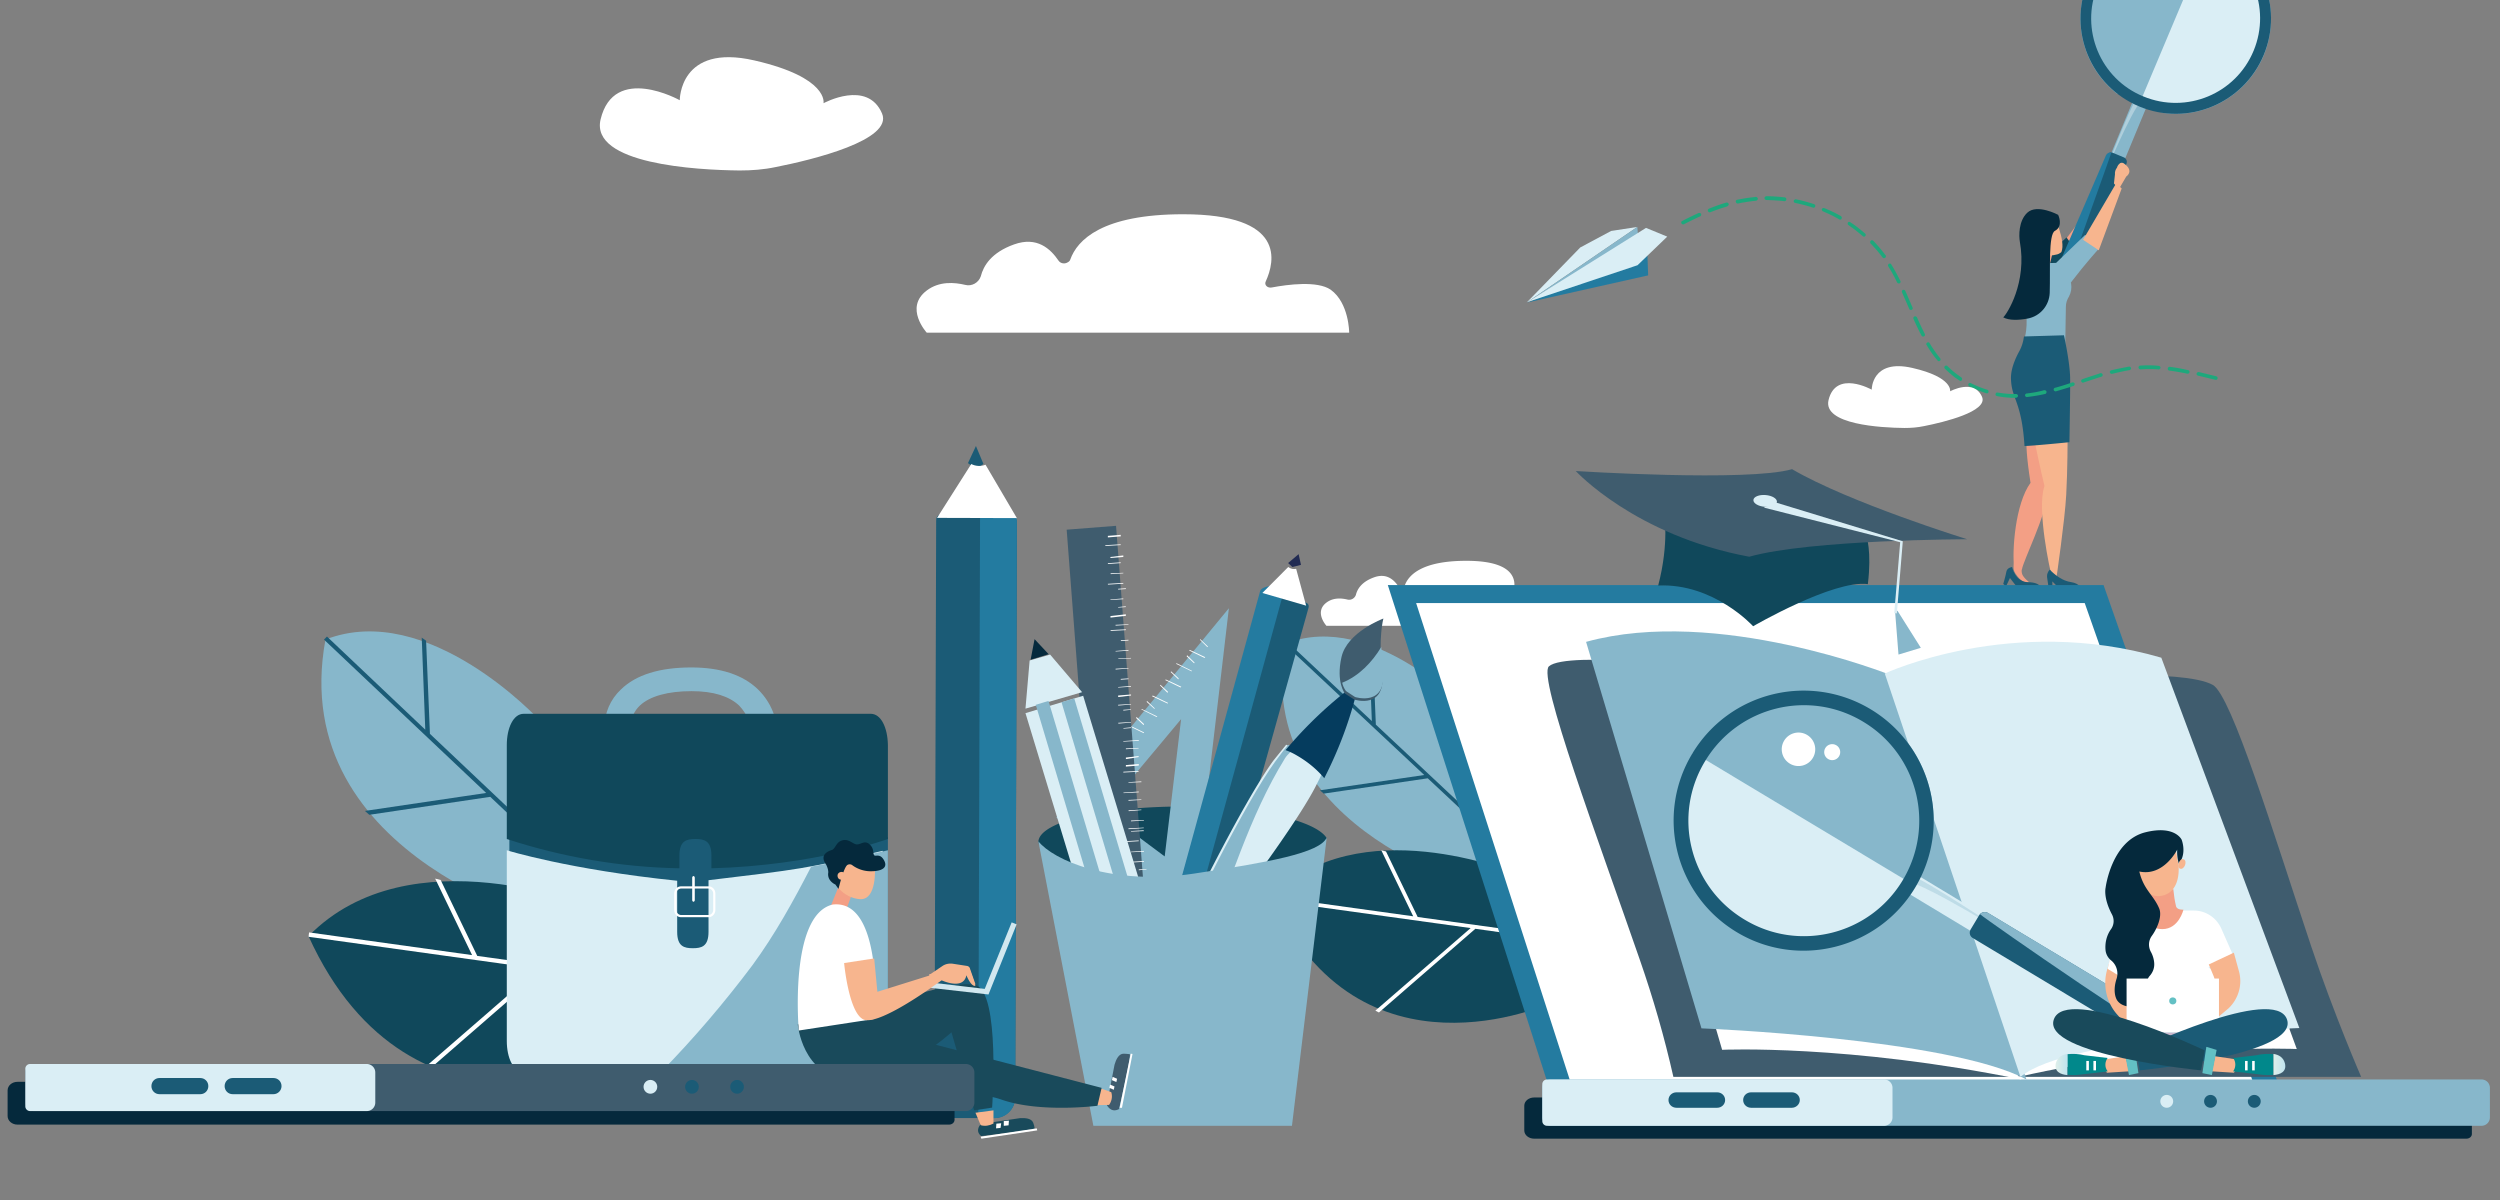 <?xml version="1.0" encoding="utf-8"?>
<svg xmlns="http://www.w3.org/2000/svg" viewBox="0 0 1000 480" fill-rule="evenodd" clip-rule="evenodd" stroke-linejoin="round" stroke-miterlimit="2">
  <rect x="0" y="0" width="1000" height="480" fill="#808080" stroke="none"/>
  <g transform="translate(3.001 -30.69) scale(1.03)">
    <path d="M954.903 472H592.885c-2.136 0-3.845-1.422-3.845-3.2v-9.6c0-1.778 1.709-3.2 3.845-3.2h362.018c1.175 0 2.137.8 2.137 1.778v12.444c0 .889-.855 1.778-2.137 1.778.107 0 0 0 0 0z" fill="#05293c" fill-rule="nonzero"/>
    <path d="M816.04 105.264L804.341 128l-5.301-4.891L814.212 103l1.828 2.264z" fill="#f39f85" fill-rule="nonzero"/>
    <path d="M815.789 97.756c-.612.656-.962 1.593-1.049 2.529l-.7 3.467.437.562 1.4 1.686c0-.749-.175 0-.175 0l2.974-4.403s3.237-1.686-.262-5.246c-.35-.375-.788-.469-1.225-.188-.7.375-1.137.937-1.4 1.593z" fill="#f39f85" fill-rule="nonzero"/>
    <path d="M791.04 144c4.702-4.959 9.035-10.279 13-15.869L799.614 122l-6.915 6.402L791.04 144z" fill="#10485b" fill-rule="nonzero"/>
    <path d="M779.312 250.541l2.978.459c.558-3.673 9.493-21.122 10.051-30.122.558-7.072 1.489-14.143 2.699-21.123L784.989 197s-2.513.092.651 20.296c-5.956 8.173-7.259 26.541-6.328 33.245z" fill="#f39f85" fill-rule="nonzero"/>
    <path d="M785.04 190s2.515 13.806 6.018 28.526c-3.144 9.051 2.425 33.828 2.515 33.737.359-.366 2.155 1.737 2.155 1.737s3.234-22.126 3.773-32c.539-9.874.539-22.034.539-22.034l-15-9.966z" fill="#f7b58e" fill-rule="nonzero"/>
    <path d="M793.118 251c-.711.753-1.156 1.788-1.067 2.824.267 1.505.711 5.176.711 5.176h1.422l-.089-3.388c0-.188 3.022 3.294 3.555 3.294l7.377-.188s.444-2.259-3.911-2.918c-4.354-.659-7.998-4.8-7.998-4.8z" fill="#1b5b76" fill-rule="nonzero"/>
    <path d="M782.373 248.251l-.184 3.274c0 .673.184 1.347.552 1.925.644.963 1.471 1.733 2.299 2.407-2.207.77-4.23-1.733-5.334-3.466-.552-.866-.736-1.829-.644-2.792l.276-2.599 3.035 1.251z" fill="#f39f85" fill-rule="nonzero"/>
    <path d="M778.487 250s-1.957.194-2.236 1.839c-.28 1.645-1.211 4.742-1.211 4.742l1.118.871 1.491-3.194s3.354 4.452 3.913 4.742l8.478-.194s-.093-2.903-5.311-2.903c-5.031-.097-6.242-5.903-6.242-5.903z" fill="#1b5b76" fill-rule="nonzero"/>
    <path d="M793.027 132.908l-5.987.092 2.302-7 4.698 2.763-1.013 4.145z" fill="#f39f85" fill-rule="nonzero"/>
    <path d="M813.509 97.7l12.25-29.547 5.334 2.212-12.25 29.546-5.334-2.212z" fill="#87b7cb" fill-rule="nonzero"/>
    <path d="M814.228 98l-.188-.091s10.715-27.779 12.595-29.424c1.879-1.644 5.451-2.558 1.879.732C824.943 72.506 814.228 98 814.228 98z" fill="#fff" fill-opacity=".33" fill-rule="nonzero"/>
    <path d="M830.507 2c6.849.091 13.697.091 20.363 1.093 1.096.182 5.662.456 2.649.274l2.282.819c2.466 1.914 4.475 4.1 7.123 5.74 2.374 1.549 4.931 2.642 7.579 3.462 8.766 10.568 10.958 25.145 5.753 37.808-6.483 15.579-22.737 24.871-39.448 22.411-1.187-.82-2.557-1.457-3.927-2.004-.456-.273-.913-.455-1.461-.638-1.826-1.184-3.743-2.186-5.752-3.097a19.46 19.46 0 00-6.392-1.64c-13.058-10.204-17.807-27.878-11.415-43.274C811.97 13.024 820.28 5.371 830.507 2z" fill="#87b7cb" fill-rule="nonzero"/>
    <path d="M841.641 73c-2.405-1.458-5.089-2.279-7.865-2.552a52.763 52.763 0 01-5.459-.547l-.277-.091L856.168 3c17.672 8.659 25.537 29.258 18.043 47.305-5.552 13.034-18.228 21.875-32.57 22.695z" fill="#daeef5" fill-rule="nonzero"/>
    <path d="M807.867 22.849c-7.837 18.873 1.185 40.481 20.048 48.322 18.863 7.841 40.46-1.185 48.297-20.058 7.837-18.873-1.184-40.481-20.048-48.322-18.863-7.75-40.46 1.185-48.297 20.058zm3.828 1.55C818.62 7.623 837.757-.309 854.524 6.62c16.767 6.929 24.695 26.076 17.77 42.852-6.926 16.776-26.062 24.708-42.83 17.779-16.767-6.838-24.695-26.076-17.769-42.852 0 .091 0 .091 0 0zM802.04 127.958l13.308-37.819c.36-.92 1.349-1.38 2.249-1.012l4.406 1.84c.899.46 1.259 1.473.899 2.393l-10.611 26.041c-1.439-2.393-7.104 9.385-10.251 8.557z" fill="#1b5b76" fill-rule="nonzero"/>
    <path d="M797.04 131.599l17.89-41.456c.367-.827 1.192-1.287 2.11-1.103-.184.828-11.56 32.264-16.33 45.96-.918-.552-2.478-3.033-3.67-3.401z" fill="#237ba0" fill-rule="nonzero"/>
    <path d="M801.402 139.962c0-.182-.092-.272-.092-.454 5.827-7.621 10.73-12.974 10.73-12.974L806.86 121l-11.285 10.887-3.33.091c-2.775-1.633-6.29-1.089-8.51 1.27-1.388 1.542-2.313 5.534-1.203 9.708 2.96 11.522.925 17.691.925 17.691L799.09 166s.185-10.071.277-17.147c0-1.361.463-2.722 1.203-3.901.832-1.543 1.11-3.267.832-4.99z" fill="#87b7cb" fill-rule="nonzero"/>
    <path d="M821.04 102.993L812.134 127l-6.094-4.077L818.884 101l2.156 1.993z" fill="#f7b58e" fill-rule="nonzero"/>
    <path d="M819.21 94.899c-.585.745-.878 1.676-.78 2.607l-.39 3.539.487.558 1.755 1.397c-.097-.745-.195 0-.195 0l2.731-4.656s3.315-2.141-.975-5.121c-.39-.279-.975-.279-1.365-.093-.683.465-1.073 1.117-1.268 1.769z" fill="#f7b58e" fill-rule="nonzero"/>
    <path d="M798.625 160s2.308 10.405 2.4 16.574c.092 3.407-.277 24.953-.277 24.953S786.073 203 783.304 203c-1.107-17.587-5.076-18.047-5.261-26.242-.092-3.591 1.662-7.642 3.046-10.221a15.527 15.527 0 001.938-5.708l.093-.369 15.505-.46z" fill="#1b5b76" fill-rule="nonzero"/>
    <path d="M794.437 113l-9.397 3.621 1.064 7.336c0 .093 0 .185.088.278l.532.093h.177c2.128.557 3.812 2.322 4.522 4.55 1.329.186 2.748.186 4.077-.186.798-.093 1.507-.464 2.128-1.021 1.862-4.457-3.191-14.671-3.191-14.671z" fill="#f7b58e" fill-rule="nonzero"/>
    <path d="M795.091 119.466c-2.54 1.376-1.724 14.862-1.996 24.037-.181 4.954-3.72 9.083-8.528 10-3.448.642-7.168.826-9.527-.459 1.451-1.284 9.345-13.486 6.442-29.45-.363-2.11-.545-7.982 2.903-11.193 3.811-3.578 11.976.826 11.976.826s2.178 4.404-1.27 6.239z" fill="#05293c" fill-rule="nonzero"/>
    <g fill-rule="nonzero">
      <path d="M589.967 147.291l20.793-21.379 12-6.424 10.168-1.559-42.961 29.362z" fill="#daeef5"/>
      <path d="M589.967 147.291l43.236-26.243-.275-3.119" fill="#87b7cb"/>
      <path d="M636.958 128.664l-.091.184.275 7.891-47.083 10.552 46.899-18.627z" fill="#237ba0"/>
      <path d="M644.561 121.691l-8.244-3.395-46.075 28.812 42.777-14.315 11.542-11.102z" fill="#daeef5"/>
      <path d="M778.024 182.802a48.83 48.83 0 01-5.13-.551c-.366-.092-.733.092-.824.551-.092.367.091.734.549.825h.092c1.741.368 3.481.551 5.313.643h1.924a.88.88 0 00.824-.643c.092-.367-.275-.734-.641-.825H778.024zM656.744 112.515a132.392 132.392 0 00-6.412 3.12c-.366.183-.458.642-.183 1.009.183.275.55.367.824.275a133.33 133.33 0 016.412-3.12c.367-.183.458-.642.275-1.009-.183-.275-.549-.367-.916-.275zM668.286 109.579c.275-.276.183-.734-.183-1.01-.184-.092-.367-.183-.642-.092-2.198.643-4.488 1.469-6.778 2.386-.366.184-.458.642-.275 1.01.183.275.458.458.825.367a72.054 72.054 0 016.686-2.294c.092-.184.275-.276.367-.367zM762.452 178.581c-.367-.184-.733 0-.916.275-.183.367 0 .734.275.918 2.106 1.101 4.396 2.018 6.686 2.752.275.092.642 0 .733-.275.092-.092.092-.183.092-.183.091-.367-.092-.826-.458-.918-2.199-.642-4.397-1.56-6.412-2.569zM758.971 177.388c.183-.367.092-.734-.183-1.009-.55-.367-1.008-.734-1.557-1.102a33.17 33.17 0 01-3.848-3.303.718.718 0 00-1.007 0 .721.721 0 000 1.01c1.282 1.192 2.564 2.385 4.03 3.486l1.649 1.101c.275.276.733.184.916-.183zM750.452 169.955c.275-.275.366-.734.092-1.009-1.466-1.835-2.84-3.762-4.031-5.781-.183-.367-.549-.55-.916-.367-.366.184-.549.551-.366.918 0 0 0 .092.091.092a37.583 37.583 0 004.122 5.872c.275.459.733.459 1.008.275zM714.911 117.195c.733.55 1.557 1.101 2.29 1.651 1.099.826 2.198 1.744 3.298 2.661.274.275.732.275 1.007-.092a.707.707 0 00-.091-.917c-1.1-.918-2.199-1.835-3.39-2.753-.733-.55-1.557-1.101-2.381-1.652-.275-.183-.733-.183-.916.092v.092c-.184.275-.092.734.183.918zM723.521 124.352a49.993 49.993 0 014.58 5.322c.184.367.642.458 1.008.275.366-.184.458-.642.275-1.009l-.092-.092a67.422 67.422 0 00-4.671-5.506c-.275-.275-.733-.367-1.008-.091-.275.275-.366.734-.092 1.101 0-.092 0 0 0 0zM705.018 111.873c2.198.917 4.305 1.926 6.32 3.119.275.184.733.092.916-.183v-.092c.184-.367.092-.734-.274-1.009a52.943 52.943 0 00-6.504-3.12c-.366-.092-.733.092-.916.459 0 .367.183.642.458.826zM690.087 107.927a.723.723 0 00.733-.734c0-.367-.183-.642-.55-.734-2.381-.275-4.763-.459-7.145-.459a.88.88 0 00-.824.642c0 .367.275.734.641.826h.183c2.29.092 4.672.184 6.962.459zM739.46 150.136c.366-.184.55-.551.366-.918l-.366-.826a349.696 349.696 0 00-2.473-5.689c-.184-.367-.642-.458-1.008-.275-.275.184-.366.551-.275.826.825 1.927 1.649 3.762 2.474 5.689l.366.826c.092.367.55.458.916.367zM701.079 110.404c.366.184.824 0 .916-.367.183-.367 0-.825-.366-.917-.092 0-.092 0-.184-.092-2.29-.734-4.58-1.376-6.961-1.835a.88.88 0 00-.825.642c0 .367.184.642.458.734 2.474.551 4.764 1.101 6.962 1.835zM850.938 174.268a.88.88 0 00-.824.642c0 .367.183.643.458.735l6.87 1.651c.275.092.55 0 .733-.275.091-.092.091-.184.091-.275.092-.367-.091-.734-.549-.826-2.199-.551-4.489-1.101-6.779-1.652zM839.671 172.249a.723.723 0 00-.732.735c0 .367.183.642.549.734a79.35 79.35 0 016.962 1.192c.366.092.733-.091.916-.458.092-.367-.092-.734-.458-.918h-.183c-2.565-.642-4.855-1.009-7.054-1.285zM740.559 152.705c-.366.183-.549.55-.366.918 1.099 2.569 2.107 4.587 3.114 6.514.183.367.641.459 1.008.276.275-.184.458-.551.275-.918-.916-1.835-1.924-3.854-3.023-6.423-.275-.367-.641-.551-1.008-.367zM828.13 171.791c-.367.091-.641.458-.55.825.092.368.367.551.641.643a45.14 45.14 0 017.054 0c.366.092.732-.184.824-.551.092-.367-.183-.734-.55-.826h-.091c-2.473-.275-4.855-.275-7.328-.091zM784.07 182.618c-.367.092-.642.459-.55.826.092.275.366.551.641.551 2.382-.276 4.763-.643 7.054-1.193.366 0 .641-.367.641-.826 0-.367-.367-.642-.825-.642h-.183c-2.107.642-4.488 1.009-6.778 1.284zM730.666 132.243c-.366.183-.458.642-.275 1.009 1.191 1.835 2.29 3.854 3.39 6.148.183.367.549.551.916.459.366-.092.549-.551.458-.918 0 0 0-.092-.092-.092-1.191-2.385-2.29-4.404-3.481-6.331-.091-.367-.549-.459-.916-.275zM816.863 173.626c-.367.183-.55.55-.367.917.092.276.458.459.733.459 2.29-.55 4.58-1.101 6.87-1.468.367-.092.641-.459.55-.826-.092-.367-.367-.55-.733-.55-2.382.458-4.763.917-7.053 1.468zM674.148 106.918c-.824.183-1.648.275-2.473.458-.366.092-.641.459-.458.918.092.367.458.551.825.551.824-.184 1.557-.368 2.381-.459 1.466-.276 3.023-.459 4.58-.643.367 0 .733-.367.733-.734s-.366-.734-.733-.734h-.091c-1.649.184-3.206.367-4.764.643zM795.062 180.416c-.367.183-.55.55-.367.918.092.275.458.458.733.458 2.473-.734 4.947-1.468 6.87-2.11.367-.092.55-.551.458-.918-.091-.367-.549-.55-.916-.459-1.832.643-4.305 1.469-6.778 2.111zM805.871 177.021c-.367.092-.642.459-.55.826.092.367.458.642.824.55.092 0 .092 0 .184-.092 2.015-.642 4.397-1.468 6.778-2.202.367-.091.641-.458.55-.826-.092-.367-.458-.642-.825-.55h-.091c-2.382.826-4.763 1.56-6.87 2.294z" fill="#1ea87c"/>
      <path d="M601.692 272.816h-89.494s-4.855-5.321 0-8.992c2.656-2.019 5.862-1.743 8.152-1.193 1.374.367 2.84-.458 3.298-1.835.549-2.202 2.198-5.047 7.053-6.79 4.855-1.743 7.695.918 9.435 3.487.458.642 1.374.734 2.015.275a.938.938 0 00.458-.55c1.466-4.13 6.687-9.635 23.908-9.635 21.893 0 19.42 10.093 17.496 14.314-.366.734.366 1.468 1.282 1.285 3.39-.642 9.618-1.468 12.458.459 3.939 2.844 3.939 9.175 3.939 9.175z" fill="#fff"/>
    </g>
    <path d="M707.189 185.202c-2.188 9.437 20.24 10.707 29.449 10.798 2.553 0 5.105-.181 7.658-.726 7.841-1.542 24.89-5.716 22.52-11.342-3.1-7.259-12.4-2.178-12.4-2.178s1.186-5.444-14.678-9.073c-15.864-3.63-15.773 8.438-15.773 8.438s-13.949-7.803-16.776 4.083zM230.314 76.204c-4.012 17.301 37.107 19.63 53.989 19.796 4.68 0 9.36-.333 14.04-1.331 14.375-2.828 45.632-10.48 41.286-20.794-5.683-13.308-22.732-3.992-22.732-3.992s2.173-9.981-26.911-16.635c-29.084-6.654-28.917 15.47-28.917 15.47s-25.574-14.306-30.755 7.486zM521.04 159H356.995s-8.899-9.702 0-16.393c4.869-3.68 10.746-3.178 14.944-2.174 2.518.669 5.205-.837 6.044-3.346 1.008-4.014 4.03-9.2 12.929-12.378 8.899-3.178 14.104 1.673 17.294 6.356.84 1.171 2.519 1.339 3.694.502.336-.167.672-.502.84-1.003 2.686-7.528 12.257-17.564 43.824-17.564 40.129 0 35.596 18.4 32.07 26.095-.672 1.338.671 2.676 2.351 2.341 6.212-1.171 17.63-2.676 22.835.837 7.22 5.185 7.22 16.727 7.22 16.727z" fill="#fff" fill-rule="nonzero"/>
    <path d="M567.889 306.592s-37.146-40.252-71.526-26.865C482.721 353.445 576 376 576 376l-8.111-69.408z" fill="#87b7cb" fill-rule="nonzero"/>
    <path d="M509.683 336.713l40.502-5.945L496 280.006l1.003-1.006 32.84 30.823-1.186-30.457 1.459 1.006 1.277 30.823L576 352.994 574.997 354l-23.444-21.951-40.41 5.945-1.46-1.281z" fill="#1b5b76" fill-rule="nonzero"/>
    <path d="M585.112 368.77s-60.488-24.954-94.112 9.324c34.173 75.136 108 41.315 108 41.315l-13.888-50.639z" fill="#10485b" fill-rule="nonzero"/>
    <path d="M532.59 423l-1.378-.733 37-32.049L491 379.504l.184-1.465 54.718 7.601L533.508 360l1.836.458 12.302 25.456 44.436 6.135.918 1.649-22.952-3.205L532.59 423z" fill="#fff" fill-rule="nonzero"/>
    <path d="M536.04 257H814l70.04 200H600.22l-64.18-200z" fill="#247ba0" fill-rule="nonzero"/>
    <path d="M547.04 264h259.651l65.349 186H606.973L547.04 264z" fill="#fff" fill-rule="nonzero"/>
    <path d="M599.34 449h361.403a3.271 3.271 0 013.297 3.273v11.454a3.271 3.271 0 01-3.297 3.273H599.34a3.271 3.271 0 01-3.296-3.273v-11.454c-.092-1.818 1.465-3.273 3.296-3.273z" fill="#87b7cb" fill-rule="nonzero"/>
    <path d="M597.875 449h130.861c1.836 0 3.304 1.455 3.304 3.273v11.454c0 1.818-1.468 3.273-3.304 3.273H597.875a1.832 1.832 0 01-1.835-1.818v-14.364c0-1 .826-1.818 1.835-1.818z" fill="#daeef5" fill-rule="nonzero"/>
    <circle cx="838.54" cy="457.5" r="2.5" fill="#daeef5"/>
    <circle cx="855.54" cy="457.5" r="2.5" fill="#1b5b76"/>
    <circle cx="872.54" cy="457.5" r="2.5" fill="#1b5b76"/>
    <path d="M692.936 460h-15.792c-1.735 0-3.104-1.324-3.104-3s1.369-3 3.104-3h15.792c1.735 0 3.104 1.324 3.104 3s-1.461 3-3.104 3zM663.936 460h-15.792c-1.735 0-3.104-1.324-3.104-3s1.369-3 3.104-3h15.792c1.735 0 3.104 1.324 3.104 3s-1.369 3-3.104 3z" fill="#1b5b76" fill-rule="nonzero"/>
    <path d="M856.428 295.779c7.327 4.114 23.723 58.146 38.194 101.481C903.507 423.773 914.04 448 914.04 448h-134l14.288-154.872s50.376-3.84 62.1 2.651z" fill="#3f5c6e" fill-rule="nonzero"/>
    <path d="M598.612 288.566c-4.576 4.025 19.313 67.78 35.24 113.79 5.217 15.001 9.61 30.185 13.088 45.644h135.1L663.507 289.389s-57.938-7.043-64.895-.823z" fill="#3f5c6e" fill-rule="nonzero"/>
    <path d="M663.486 429.319l2.388 8.17s48.67-2.228 116.166 11.511c-11.938-15.41-30.488-33.234-117.911-33.791-13.315-2.228-.643 14.11-.643 14.11z" fill="#fff" fill-rule="nonzero"/>
    <path d="M886.21 429.454l2.83 7.727s-51.124-2.272-108 10.819c1.643-15.091 12.507-32.274 95.675-31.819 10.864-2 9.495 13.273 9.495 13.273z" fill="#fff" fill-rule="nonzero"/>
    <path d="M784.04 449l-52.785-157.077s-67.355-26.914-118.215-12.86l44.812 150.096s96.13 3.858 126.188 19.841z" fill="#87b7cb" fill-rule="nonzero"/>
    <path d="M729.04 291.352s49.39-23.085 107.394-6.137l53.606 143.822S800.789 432.152 781.729 448" fill="#daeef5" fill-rule="nonzero"/>
    <path d="M736.213 375.541l4.07-6.75 37.122 22.391-4.071 6.75-37.121-22.39z" fill="#daeef5" fill-rule="nonzero"/>
    <path d="M776.948 393l.092-.187s-33.991-22.391-37.307-22.764c-3.316-.373-7.921 1.493-1.381 2.332 6.54.84 38.596 20.619 38.596 20.619z" fill="#87b7cb" fill-opacity=".33" fill-rule="nonzero"/>
    <path d="M681.79 300.506c-7.355 5.61-14.894 11.128-21.513 17.658-1.103 1.012-5.884 5.059-2.666 2.483l-1.839 2.76c-1.195 4.046-1.563 8.185-3.126 12.14-1.379 3.587-3.218 6.898-5.516 10.025-1.655 27.867 19.674 51.779 47.531 53.343 14.25.828 28.224-4.415 38.337-14.44.643-1.931 1.563-3.678 2.666-5.334.276-.644.643-1.287 1.011-1.839 1.103-2.759 2.299-5.427 3.77-8.094 1.47-2.667 3.401-4.966 5.7-6.99 7.538-26.855-8.091-54.722-34.844-62.356-9.653-2.667-19.95-2.483-29.511.644z" fill="#87b7cb" fill-rule="nonzero"/>
    <path d="M726.931 386.888c1.376-3.473 3.578-6.489 6.422-8.957 1.926-1.553 3.76-3.198 5.412-4.935l.275-.274L654.648 322c-12.75 24.676-3.027 54.926 21.74 67.538 16.053 8.134 35.408 7.129 50.543-2.65z" fill="#daeef5" fill-rule="nonzero"/>
    <path d="M654.319 322.4c-14.438 23.904-6.713 54.888 17.104 69.322 23.818 14.435 54.9 6.712 69.338-17.1 14.437-23.905 6.713-54.889-17.105-69.323-23.909-14.435-54.899-6.804-69.337 17.101zm81.66 49.279c-12.783 21.239-40.37 28.042-61.521 15.17-21.242-12.779-28.047-40.361-15.173-61.507 12.782-21.238 40.37-28.042 61.52-15.17 21.151 12.779 27.956 40.269 15.174 61.507zM850.661 436.385a2.526 2.526 0 00-.828-3.485l-80.673-48.518c-1.103-.734-2.667-.367-3.403.733l-3.404 5.687c-.644 1.192-.276 2.66.92 3.302l80.673 48.518a2.542 2.542 0 003.495-.825l3.22-5.412z" fill="#1b5b76" fill-rule="nonzero"/>
    <path d="M766.04 384.838c1.931 1.833 75.975 53.345 81.125 53.162 5.151-.184 4.139-4.308 2.76-5.133l-80.666-48.487c-1.104-.642-2.483-.458-3.219.458z" fill="#87b7cb" fill-rule="nonzero"/>
    <circle cx="695.53" cy="320.785" r="6.507" fill="#fff" transform="rotate(-58.861 695.53 320.786)"/>
    <circle cx="708.622" cy="321.893" r="3.116" fill="#fff" transform="rotate(-58.849 708.622 321.893)"/>
    <path d="M643.327 229s2.104 11.462-2.287 28.193C662.632 256.176 677.911 273 677.911 273s31.198-18.118 44.556-16.361c1.555-12.849-.549-18.58-.549-18.58L643.327 229z" fill="#10485b" fill-rule="nonzero"/>
    <path d="M609.04 212.723s22.974 25.048 67.361 33.277c23.802-6.691 84.639-6.782 84.639-6.782S715.274 225.021 693.035 212c-17.185 4.973-83.995.723-83.995.723z" fill="#3f5c6e" fill-rule="nonzero"/>
    <path d="M733.04 267.282l.943-.282 9.057 14.37-8.679 2.63-1.321-16.718z" fill="#87b7cb" fill-rule="nonzero"/>
    <ellipse cx="682.588" cy="224.332" rx="2.291" ry="4.583" fill="#daeef5" transform="rotate(-85.24 682.588 224.332)"/>
    <path d="M682.04 226.909l52.984 13.455-2.307 27.545 1.015.091 2.308-28-49.108-15-4.892 1.909z" fill="#daeef5" fill-rule="nonzero"/>
    <g transform="translate(794 352)">
      <path d="M50.291 31.413h4.851c4.528 0 8.625 2.711 10.566 6.939l4.636 10.518-9.595 4.663 3.126 2.06 1.725 15.94-35.362-.542-1.294-39.687 21.347.434v-.325z" fill="#fff" fill-rule="nonzero"/>
      <path d="M47.086 23.076c.219 2.266.547 4.533 1.094 6.8.547 1.403 2.844 1.187 2.844 1.187s-1.75 7.556-8.203 7.556c-6.453 0-7.437-6.477-7.437-6.477l4.593-.647-2.078-6.908 9.187-1.511z" fill="#f39f85" fill-rule="nonzero"/>
      <path d="M48.796 12.242l-1.401-8.366-14.771 6.46.862 4.871s1.186 11.967 8.949 10.484c8.518-1.482 6.685-13.555 6.361-13.449zM70.597 47.761l1.946 7.096c1.513 5.24-.108 10.808-4 14.52l-9.08 7.642-2.919-8.625 4.973-5.022a5.947 5.947 0 001.297-6.331l-1.946-4.695 9.729-4.585zM22.575 50.504l-1.054 3.483c-2.004 6.313-.422 13.279 4.007 18.068l5.274 5.878 2.742-13.714-7.594-13.715h-3.375z" fill="#f7b58e" fill-rule="nonzero"/>
      <path d="M21.584 54.052l4.687 2.852.833-8.228h-4.27l-1.25 5.376z" fill="#fff" fill-rule="nonzero"/>
      <path d="M33.891 16.244c9.451 2.042 14.713-8.486 14.713-8.486a15.975 15.975 0 00.645 5.478c3.221-4.082 1.073-9.346 1.073-9.346S47.745-1.804 36.361.99C23.044 4.212 20.789 22.583 20.789 22.583s-.966 3.867 2.47 10.313c.967 1.826.859 3.975-.322 5.693-1.718 2.364-2.47 5.372-2.148 8.38.215 1.611 1.074 3.008 2.363 3.975 1.933 1.719 2.685 4.404 1.933 6.875-1.611 4.834-.215 7.628-.215 7.628s.859 3.115 5.799 3.33c7.088.322 6.981-5.372 6.337-8.594-.215-1.182.107-2.471.859-3.331 1.181-1.289 1.825-2.9 1.825-4.512 0-1.719-.537-3.545-1.396-5.049-.966-1.934-.859-4.19.43-6.016 1.826-2.471 4.188-7.412 2.9-10.635-2.256-5.372-6.015-7.198-7.733-14.396z" fill="#05293c" fill-rule="nonzero"/>
      <path fill="#fff" d="M28.944 57.819h35.88v21.029h-35.88z"/>
      <path fill="#cab7cc" d="M28.944 78.847h35.88v1.829h-35.88z"/>
      <ellipse cx="46.884" cy="66.504" rx="1.38" ry="1.371" fill="#63c0c4"/>
      <path d="M91.251 73.725C95.936 87.423 34.04 93.476 34.04 93.476l-1.416-7.752s53.941-25.697 58.627-11.999z" fill="#1b5b76" fill-rule="nonzero"/>
      <path d="M29.864 93.848l-8.539.542-1.581-1.844.738-3.363 8.117-1.193 1.265 5.858z" fill="#f7b58e" fill-rule="nonzero"/>
      <path d="M21.584 88.665l-9.015-1.062c-2.172-.531-4.344-.637-6.625-.425v7.967c1.52.212 3.15.212 4.67 0l10.97-1.275-.109-.212c-1.086-1.487-.977-3.506.109-4.993z" fill="#01888b" fill-rule="nonzero"/>
      <path d="M1.468 90.696c.625-2.304 2.394-3.291 4.476-3.62v8.228c-2.602-.219-5.204-1.316-4.476-4.608z" fill="url(#_Linear1)" fill-rule="nonzero"/>
      <path fill="#fff" d="M16.064 89.819h1v3.657h-1zM13.304 89.819h1v3.657h-1z"/>
      <path d="M32.01 84.333l1.534 10.211-3.68.76-1.84-9.776 3.986-1.195z" fill="#63c0c4" fill-rule="nonzero"/>
      <ellipse cx="50.418" cy="13.328" rx="1.943" ry="1.301" fill="#f7b58e" transform="rotate(-68.968 50.418 13.328)"/>
      <path d="M.677 73.725c-4.686 13.698 57.21 19.751 57.21 19.751l1.417-7.752S5.363 60.027.677 73.725z" fill="#194a5b" fill-rule="nonzero"/>
      <path d="M62.064 93.848l8.555.542 1.565-1.844-.835-3.363-8.033-1.193-1.252 5.858z" fill="#f7b58e" fill-rule="nonzero"/>
      <path d="M85.984 87.178c-2.172-.212-4.453-.106-6.625.425l-9.015 1.062c1.086 1.487 1.086 3.506.108 4.993l-.108.212 10.97 1.275c1.52.212 3.149.212 4.67 0v-7.967z" fill="#01888b" fill-rule="nonzero"/>
      <path d="M90.427 90.696c-.62-2.304-2.377-3.291-4.443-3.62v8.228c2.686-.219 5.27-1.316 4.443-4.608z" fill="url(#_Linear2)" fill-rule="nonzero"/>
      <path fill="#fff" d="M74.944 89.819h1v3.657h-1zM77.704 89.819h1v3.657h-1z"/>
      <path d="M59.917 84.333l-1.533 10.211 3.68.76 1.84-9.776-3.987-1.195z" fill="#63c0c4" fill-rule="nonzero"/>
    </g>
    <g fill-rule="nonzero">
      <path d="M383.757 224c4.585 0 3.181 1.918 8.234 7.945l-.655 224.11c-.094 4.383-3.743 7.945-8.234 7.945h-14.877c-4.492 0-8.234-3.562-8.234-7.945l.655-224.11c0-4.383 6.362-2.192 10.947-2.192L383.757 224z" fill="#1b5b76"/>
      <path d="M376.991 464h6.377c4.311.09 7.904-3.473 7.994-7.859l.629-224.193c0-4.385-14.282-7.948-14.282-7.948l-.718 240z" fill="#237ba0"/>
      <path d="M372.991 209.656l3.1-6.656 2.9 6.938-2.7 2.062-3.3-2.344z" fill="#1b5b76"/>
      <path d="M379.812 210.268c-1.753.715-3.783.626-5.536-.268l-13.285 20.911 31 .089-12.179-20.732z" fill="#fff"/>
    </g>
    <g fill-rule="nonzero">
      <path d="M400.326 356.724c.369-7.876 25.449-13.724 56.308-13.724 28.031 0 51.389 5.37 55.692 12.292-.245.478-.491.955-.614 1.432-1.967 1.79-3.32 4.177-3.934 6.803-8.852 5.012-28.523 8.473-51.144 8.473-25.695 0-47.333-4.416-54.095-10.383-.123-1.074-.614-2.148-1.352-2.983a3.632 3.632 0 00-.615-.836c0-.119-.123-.835-.246-1.074z" fill="#10485b"/>
      <path d="M474.326 266l-14.17 121-52.83-39.709 67-81.291zm-18.553 43.068l-29.893 35.796 23.514 17.526 6.379-53.322z" fill="#87b7cb"/>
      <g fill="#fff">
        <path d="M416.43 344.758l-6.06-2.845.282-.285 5.92 2.845-.142.285zM417.417 340.585l-2.913-2.868.188-.261 2.913 2.738-.188.391zM421.463 338.499l-5.925-2.934.275-.195 5.926 2.934-.276.195zM421.551 335.37l-2.913-2.754.188-.375 2.913 2.753-.188.376zM426.766 332.241l-6.06-2.845.281-.285 5.92 2.94-.14.19zM426.72 329.111l-2.914-2.738.188-.391 2.913 2.869-.188.26zM431.8 327.025l-5.927-2.939.276-.19 5.925 2.845-.275.284zM431.886 322.853l-2.912-2.754.188-.375 2.912 2.753-.188.376zM435.926 320.767l-5.919-2.845.141-.285 6.06 2.94-.282.19zM436.111 316.594l-3.003-2.868.097-.261 3.003 2.869-.097.26zM441.235 314.508l-6.06-2.94.282-.189 5.92 2.845-.142.284zM441.188 311.379l-2.913-2.754.188-.375 2.913 2.753-.188.376zM446.262 308.25l-5.92-2.934.141-.196 6.061 2.934-.282.196zM445.413 305.12l-3.004-2.738.097-.391 3.004 2.869-.097.26zM450.537 303.034l-6.06-2.845.281-.284 5.92 2.845-.14.284zM450.49 298.862l-2.913-2.869.188-.26 2.913 2.738-.188.391zM455.563 296.776l-5.919-2.845.141-.285 6.06 2.845-.282.285zM454.715 293.646l-3.004-2.868.194-.261 2.907 2.738-.097.391zM459.84 290.517l-6.062-2.934.282-.195 5.92 2.933-.14.196zM460.825 287.388l-2.913-2.738.188-.391 2.913 2.868-.188.261zM464.865 285.302l-5.919-2.845.141-.285 6.06 2.845-.282.285zM465.993 281.129l-2.913-2.868.094-.261 3.007 2.868-.188.261z"/>
      </g>
      <path d="M493.029 257.201c-2.714-.745-2.22.62-6.167 3.473l-38.355 137.46c-.74 2.729.864 5.458 3.454 6.203l8.633 2.481c2.713.744 5.426-.869 6.166-3.474l38.478-137.459c.74-2.729-3.33-2.481-6.043-3.226l-6.166-5.458z" fill="#1b5b76"/>
      <path d="M465.741 386.639l-8.497-2.459c-2.67-.737-5.341.861-6.069 3.443l-2.67 9.59c-.729 2.705.849 5.41 3.398 6.148l8.497 2.459c2.67.737 5.341-.861 6.069-3.443l2.671-9.59c.728-2.582-.729-5.41-3.399-6.148z" fill="#f6a505"/>
      <path d="M455.71 405l-3.781-1.123c-2.683-.749-4.147-3.494-3.415-6.239l37.933-138.25c.732-2.745 9.879-2.371 9.879-2.371L455.71 405z" fill="#247ba0"/>
      <path d="M455.855 405L452 403.865c-2.736-.756-4.228-3.531-3.482-6.305l2.736-9.835c.746-2.774 3.482-4.287 6.217-3.531l3.855 1.135L455.855 405z" fill="#ffd147"/>
      <path d="M471.326 384.629L452.292 379l-1.966 7.371L469.36 392l1.966-7.371z" fill="#f1e1ef"/>
      <path d="M502.326 249.167l-.925-4.167-4.075 3.452 1.667 1.548 3.333-.833z" fill="#212b53"/>
      <path d="M497.367 250c.912.703 2.053.938 3.08.703L504.326 265l-17-4.922L497.367 250z" fill="#fff"/>
      <path d="M496.586 319a19.35 19.35 0 005.694 2.002c1.733 1.502 3.59 2.878 5.447 4.129.619 1.877 1.485 3.754 2.599 5.381-.742 1.626-1.609 3.253-2.475 5.005-9.037 17.393-40.85 59.436-55.333 75.953-1.114 1.376-2.476 2.002-3.961 1.126-1.485-1.001-1.485-2.503-.743-4.129 8.542-20.271 32.185-67.444 43.821-83.336 1.609-2.002 3.342-4.129 4.951-6.131z" fill="#daeef5"/>
      <path d="M492.439 325.373c1.602-2.249 3.328-4.374 4.93-6.373 1.602.875 1.232.125 2.957.625-1.232 1.624-3.081 2.874-4.19 4.623-14.049 22.743-21.443 48.985-31.549 73.728-4.19 5.373-8.134 9.997-11.092 13.496-1.109 1.374-2.465 1.999-3.943 1.124-1.479-.999-1.479-2.499-.74-4.123 8.504-20.244 32.043-67.355 43.627-83.1z" fill="#87b7cb"/>
      <path d="M500.345 322.969c-1.296-.742-2.593-1.361-4.019-1.856A160.375 160.375 0 01522.771 296l1.555.99c-2.851 12.123-7.259 23.876-12.963 35.01-3.111-3.711-6.87-6.68-11.018-9.031z" fill="#053c5e"/>
      <path d="M523.025 301.472s12.638 4.179 10.815-10.97c-1.579-12.928.486-20.502.486-20.502s-14.096 5.224-16.284 15.018c-2.187 9.794 1.337 14.103 1.337 14.103l3.646 2.351z" fill="#3f5c6e"/>
      <path d="M533.538 281c0 2.838.243 5.805.608 8.643 1.826 14.963-10.83 10.835-10.83 10.835l-3.529-2.322c-.73-1.032-1.217-2.064-1.461-3.225 6.45-2.579 11.561-7.868 15.212-13.931z" fill="#87b7cb"/>
      <path d="M443.326 401.504L430.5 234l-19.174 1.496L424.153 403l19.173-1.496z" fill="#3f5c6e"/>
      <path d="M442.326 383.477l-.031-.299-5.969.345.032.299 5.968-.345zM443.326 380.45l-3 .3v-.3l2.907-.2.093.2zM442.326 377.432l-.031-.897-5.969 1.033.032.897 5.968-1.033zM442.326 375.55l-3 .2v-.3l3-.2v.3zM441.326 372.477l-.026-.299-4.974.345.027.299 4.973-.345zM442.326 367.45l-3 .3v-.3l3-.2v.2zM441.326 364.477l-.031-.299-5.969.345.032.299 5.968-.345zM441.326 360.55l-5 .2v-.2l5-.3v.3zM439.326 356.474l-.032-.299-5.968.351.033.299 5.967-.351zM441.326 352.55l-5 .2v-.2l4.844-.3.156.3zM441.326 351.4l-6 .4v-.3l5.864-.3.136.2zM441.326 348.45l-5 .3v-.3l5-.2v.2zM440.326 344.4l-4.886.4-.114-.3 5-.3v.2zM440.326 340.45l-5 .3v-.3l5-.2v.2zM439.326 337.5l-5.863.3-.137-.2 6-.4v.3zM440.326 333.55l-5 .2v-.2l5-.3v.3zM439.326 329.5l-6 .3v-.3l5.864-.3.136.3zM439.326 327.1l-5 .4v-.6l5-.4v.6zM439.326 323.8l-5 .8v-.6l4.887-.6.113.4zM439.326 320.45l-5 .3v-.3l4.844-.2.156.2zM439.326 317.5l-6 .3v-.2l6-.4v.3zM436.326 312.55l-2.906.2-.094-.2 3-.3v.3zM436.326 310.4l-4.886.4-.114-.3 5-.3v.2zM436.326 305.45l-3 .3v-.3l3-.2v.2zM436.326 303.4l-5 .4v-.3l5-.3v.2zM436.326 299.9l-5 .6v-.6l5-.4v.4zM436.326 296.5l-5 .3v-.2l4.887-.4.113.3zM435.326 293.55l-3 .2v-.3l3-.2v.3zM435.326 289.4l-5 .4v-.3l5-.3v.2zM436.326 285.5l-4.843.2-.157-.2 5-.2v.2zM435.326 282.5l-5 .3v-.2l5-.4v.3zM435.326 278.55l-2.906.2-.094-.3 3-.2v.3zM434.326 274.5l-5.863.3-.137-.3 6-.3v.3zM435.326 272.45l-5 .3v-.3l5-.2v.2zM434.326 268.955l-.032-.599-5.968.689.032.599 5.968-.689zM434.326 265.55l-3 .2v-.2l2.907-.3.093.3zM433.326 262.5l-5 .3v-.2l5-.4v.3zM434.326 258.55l-3 .2v-.3l3-.2v.3zM433.326 256.477l-.032-.299-5.968.345.032.299 5.968-.345zM433.326 252.45l-4.843.3-.157-.3 5-.2v.2zM432.326 248.477l-.026-.299-4.974.345.027.299 4.973-.345zM433.326 246.1l-5 .4v-.4l5-.6v.6zM432.326 241.477l-.032-.299-5.968.345.032.299 5.968-.345zM432.326 238.1l-5 .4v-.6l5-.4v.6z" fill="#fff"/>
      <path d="M443.326 384.258L417.732 300l-22.406 6.742L420.921 391l22.405-6.742z" fill="#daeef5"/>
      <path d="M444.326 387.471L442.054 380l-21.728 6.529 2.273 7.471 21.727-6.529z" fill="#e3cce4"/>
      <path d="M417.326 298.603L404.897 284l-7.955 2.293L395.326 305l22-6.397z" fill="#daeef5"/>
      <path d="M404.326 283.859L398.858 278l-1.532 8 7-2.141z" fill="#05293c"/>
      <path d="M438.326 381.488L414.27 301l-4.944 1.512L433.383 383l4.943-1.512zM428.326 382.488L404.27 302l-4.944 1.512L423.383 384l4.943-1.512z" fill="#87b7cb"/>
      <path d="M460.748 369.062c28.614-4.355 49.122-7.964 51.578-14.062l-13.508 112h-77.123l-21.369-110.507c5.65 7.218 28.246 17.423 60.422 12.569z" fill="#87b7cb"/>
    </g>
    <path d="M206.488 309.374s-43.107-46.756-83.005-31.206C107.652 363.799 215.901 390 215.901 390l-9.413-80.626z" fill="#87b7cb" fill-rule="nonzero"/>
    <path d="M138.808 344.717l47.083-6.976-62.99-59.561 1.167-1.18 38.175 36.166-1.378-35.737 1.697 1.181 1.484 36.166 51.855 49.044-1.166 1.18-27.253-25.756-46.977 6.976-1.697-1.503z" fill="#1b5b76" fill-rule="nonzero"/>
    <path d="M227.57 382.341s-71.129-29.423-110.669 10.993c40.185 88.594 127 48.716 127 48.716l-16.331-59.709z" fill="#10485b" fill-rule="nonzero"/>
    <path d="M165.015 444l-1.593-.849 42.803-37.136-89.324-12.415.213-1.697 63.301 8.806L166.077 371l2.124.531 14.232 29.497 51.406 7.109 1.062 1.91-26.552-3.714L165.015 444z" fill="#fff" fill-rule="nonzero"/>
    <path d="M298.874 316l-10.061-.614c.108-4.295-1.623-8.386-4.652-11.556-3.895-3.682-10.062-5.625-18.501-5.625-9.196 0-16.12 1.943-20.015 5.522-2.272 2.148-3.57 5.012-3.678 7.978l-10.062.511c-.108-5.421 2.164-10.739 6.275-14.625 5.842-5.727 15.038-8.591 27.372-8.591 11.36 0 20.123 2.864 25.965 8.591 5.085 5.011 7.682 11.659 7.357 18.409z" fill="#87b7cb" fill-rule="nonzero"/>
    <path d="M340.94 355.069c-9.722 3.912-20.191 5.286-30.661 4.018-21.58 0-41.878-13.64-55.873-28.972-.641-.74-1.282-1.375-1.816-2.115h-57.689v94h147v-67.143l-.961.212z" fill="#1b5b76" fill-rule="nonzero"/>
    <path d="M272.238 391.695c0 5.705-2.775 6.339-6.084 6.339-3.308 0-6.083-.634-6.083-6.339v-19.862c-42.05-4.332-66.17-11.833-66.17-11.833v74.061c0 6.656 2.562 11.939 6.404 11.939h133.193c3.842 0 6.403-5.388 6.403-11.939v-73.85c-30.523 7.079-32.444 7.185-67.663 11.411v20.073z" fill="#daeef5" fill-rule="nonzero"/>
    <path d="M312.105 366.355c-6.835 13.239-13.99 26.266-22.854 38.34-10.893 14.509-22.641 28.278-35.35 41.305h81.486c3.951 0 6.514-5.401 6.514-11.968V360c-13.883 3.177-22 4.978-29.796 6.355z" fill="#87b7cb" fill-rule="nonzero"/>
    <path d="M335.262 307H200.434c-3.962 0-6.533 5.474-6.533 12.129v36.494c21.633 7.084 44.229 10.948 67.039 11.377v-4.937c0-5.796 2.785-6.44 6.212-6.44 3.427 0 6.211.644 6.211 6.44V367c40.373-1.073 68.538-11.377 68.538-11.377v-36.494c-.107-6.762-2.677-12.129-6.639-12.129z" fill="#10485b" fill-rule="nonzero"/>
    <path d="M272.235 386h-10.667c-1.493 0-2.667-1.222-2.667-2.778v-6.444c0-1.556 1.174-2.778 2.667-2.778h10.667c1.493 0 2.666 1.222 2.666 2.778v6.444c0 1.445-1.173 2.778-2.666 2.778zm-10.597-11.143c-1.052 0-1.895.876-1.895 1.97v6.346c0 1.094.843 1.97 1.895 1.97h10.527c1.052 0 1.894-.876 1.894-1.97v-6.346c0-1.094-.842-1.97-1.894-1.97h-10.527z" fill="#fff" fill-rule="nonzero"/>
    <path d="M266.901 379.355c0 .322-.25.645-.5.645s-.5-.323-.5-.645v-8.71c0-.322.25-.645.5-.645s.5.323.5.645v8.71z" fill="#fff" fill-rule="nonzero"/>
    <path d="M378.03 466.285l15.23-2.266c2.069-.091 4.419.09 5.077 1.813.282.725.47 1.451.564 2.176-.47.725-20.777 2.992-20.777 2.992l-.094-.091c-2.539-2.176 0-4.624 0-4.624z" fill="#194a5b" fill-rule="nonzero"/>
    <path d="M399.704 468l-21.803 3.22.296.78 21.704-3.22-.197-.78zM384.026 466.174l1.875-.174-.25 1.826-1.75.174.125-1.826zM386.901 465.174l2-.174-.133 1.826-1.867.174v-1.826z" fill="#fff" fill-rule="nonzero"/>
    <path d="M375.901 461.931l2.047 4.841c1.615.466 3.338.187 4.738-.558l.215-.093V461l-7 .931z" fill="#f7b58e" fill-rule="nonzero"/>
    <path d="M426.901 458.889l3.016-15.62c.584-2.038 1.654-4.269 3.503-4.269.778 0 1.654.097 2.432.194.584.679-4.184 21.247-4.184 21.247l-.097.097c-3.113 1.65-4.67-1.649-4.67-1.649z" fill="#3f5c6e" fill-rule="nonzero"/>
    <path d="M436.201 439l-4.3 21h.9l4.1-20.904-.7-.096zM427.901 452.273l.273-1.273 1.727.727-.272 1.273-1.728-.727zM428.901 449.273l.273-1.273 1.727.727-.272 1.273-1.728-.727z" fill="#fff" fill-rule="nonzero"/>
    <path d="M421.901 459l5.891-.108c.946-1.292 1.367-3.015.946-4.63l-.105-.324-5.469-1.938-1.263 7z" fill="#f7b58e" fill-rule="nonzero"/>
    <path d="M328.901 449.877c14.644 4.386 29.863 6.198 45.081 5.34a30.316 30.316 0 0112.06 1.621c15.027 5.244 37.232 2.383 37.232 2.383l1.627-6.96L350.724 433l-21.823 16.877z" fill="#194a5b" fill-rule="nonzero"/>
    <path d="M322.778 374l-2.877 7.181 5.843 1.819 2.157-5.84-5.123-3.16z" fill="#f39f85" fill-rule="nonzero"/>
    <path d="M323.771 362l-1.87 9.849c.788.29 1.28 1.159 1.083 1.932 0 .096-.098.193-.098.289.098.29.098.483 0 .773 2.066 2.414 5.118 3.959 8.267 4.152 6.594.29 5.709-12.457 5.709-12.457L323.771 362z" fill="#f7b58e" fill-rule="nonzero"/>
    <path d="M318.754 368.604c0-1.051-.377-2.101-.849-3.055-2.737-3.819.849-5.251 2.171-5.633 1.321-.382 1.698-2.769 3.492-3.532 2.831-1.337 4.624 1.241 6.229 1.336 1.604.096 3.02-1.718 4.907-.095 1.888 1.623 1.322 3.341 1.794 4.2.471.86 2.265-.859 3.869 2.005 2.454 4.296-4.341 4.296-4.341 4.296-2.832.191-5.757-.668-8.023-2.386a1.697 1.697 0 00-1.887 0c-1.51 1.241-3.398 9.26-3.398 9.26l-1.227-1.718c-.094 0-3.303-1.432-2.737-4.678z" fill="#05293c" fill-rule="nonzero"/>
    <ellipse cx="207.88" cy="94.929" rx="1.532" ry="1.528" fill="#f7b58e" transform="rotate(-8.638 2086.473 -535.535)"/>
    <path d="M306.901 427.608s1.722 20.074 19.706 21.521c17.983 1.448 39.984-18.433 39.984-18.433L375.392 461l6.983-1.062s3.252-44.78-6.409-47.579c-9.662-2.799-46.203 11.678-46.203 11.678l-22.862 3.571z" fill="#194a5b" fill-rule="nonzero"/>
    <path d="M307.292 430l29.609-4.535c-1.245-4.341-2.108-8.78-2.395-13.314a25.724 25.724 0 011.629-9.745c-1.629-11.385-5.75-22.48-15.715-21.323C303.363 385.232 307.292 430 307.292 430z" fill="#fff" fill-rule="nonzero"/>
    <path d="M389.966 388l-10.452 25.832-26.322-3.111-.291 2.074L380.966 416l10.935-27.246-1.935-.754z" fill="#d1e7ef" fill-rule="nonzero"/>
    <path d="M324.901 403.797L336.575 402l1.244 12.956 20.572-6.431 4.593-3.026c1.148-.756 2.583-1.135 4.019-.851l5.645.851a1.418 1.418 0 011.148 1.135l2.105 5.958s-1.339.946-3.54-4.067c-1.052 5.958-9.568 1.986-9.568 1.986l-2.871 1.986s-22.007 16.077-27.653 13.146c-5.645-2.932-7.368-21.846-7.368-21.846z" fill="#f7b58e" fill-rule="nonzero"/>
    <path d="M373.817 406.077a1.422 1.422 0 00-1.137-1.154l-5.589-.865c-1.421-.193-2.842.096-3.979.865L358.565 408l-.664.192.758 4.808 1.421-1.058 2.842-2.019s8.432 4.039 9.474-2.019c2.179 5.096 3.505 4.134 3.505 4.134l-2.084-5.961z" fill="#f7b58e" fill-rule="nonzero"/>
    <g transform="translate(.04 443)">
      <path d="M365.611 23.538H3.843C1.708 23.538 0 22.062 0 20.215v-9.969C0 8.4 1.708 6.923 3.843 6.923h361.768c1.175 0 2.135.831 2.135 1.846v12.923c0 .923-.854 1.846-2.135 1.846.107 0 0 0 0 0z" fill="#05293c" fill-rule="nonzero"/>
      <path d="M10.18 0h361.968a3.3 3.3 0 013.302 3.323v11.631a3.3 3.3 0 01-3.302 3.323H10.18a3.298 3.298 0 01-3.302-3.323V3.323C6.786 1.477 8.345 0 10.18 0z" fill="#3f5c6e" fill-rule="nonzero"/>
      <path d="M8.712 0h130.775a3.298 3.298 0 013.301 3.323v11.631a3.298 3.298 0 01-3.301 3.323H8.712a1.845 1.845 0 01-1.834-1.846V1.846C6.878.831 7.703 0 8.712 0z" fill="#daeef5" fill-rule="nonzero"/>
      <ellipse cx="249.627" cy="8.862" rx="2.66" ry="2.677" fill="#daeef5"/>
      <ellipse cx="265.768" cy="8.862" rx="2.66" ry="2.677" fill="#1b5b76"/>
      <ellipse cx="283.284" cy="8.862" rx="2.66" ry="2.677" fill="#1b5b76"/>
      <path d="M103.262 11.723H87.397c-1.742 0-3.118-1.385-3.118-3.138 0-1.754 1.376-3.139 3.118-3.139h15.865c1.743 0 3.118 1.385 3.118 3.139 0 1.753-1.467 3.138-3.118 3.138zM74.833 11.723H58.968c-1.743 0-3.118-1.385-3.118-3.138 0-1.754 1.375-3.139 3.118-3.139h15.865c1.743 0 3.118 1.385 3.118 3.139 0 1.753-1.375 3.138-3.118 3.138z" fill="#1b5b76" fill-rule="nonzero"/>
    </g>
  </g>
  <defs>
    <linearGradient id="_Linear1" x1="0" y1="0" x2="1" y2="0" gradientUnits="userSpaceOnUse" gradientTransform="translate(1.354 91.19) scale(4.58)">
      <stop offset="0" stop-color="#dfefea"/>
      <stop offset="1" stop-color="#bfe3ee"/>
    </linearGradient>
    <linearGradient id="_Linear2" x1="0" y1="0" x2="1" y2="0" gradientUnits="userSpaceOnUse" gradientTransform="translate(86.046 91.19) scale(4.547)">
      <stop offset="0" stop-color="#dfefea"/>
      <stop offset="1" stop-color="#bfe3ee"/>
    </linearGradient>
  </defs>
</svg>